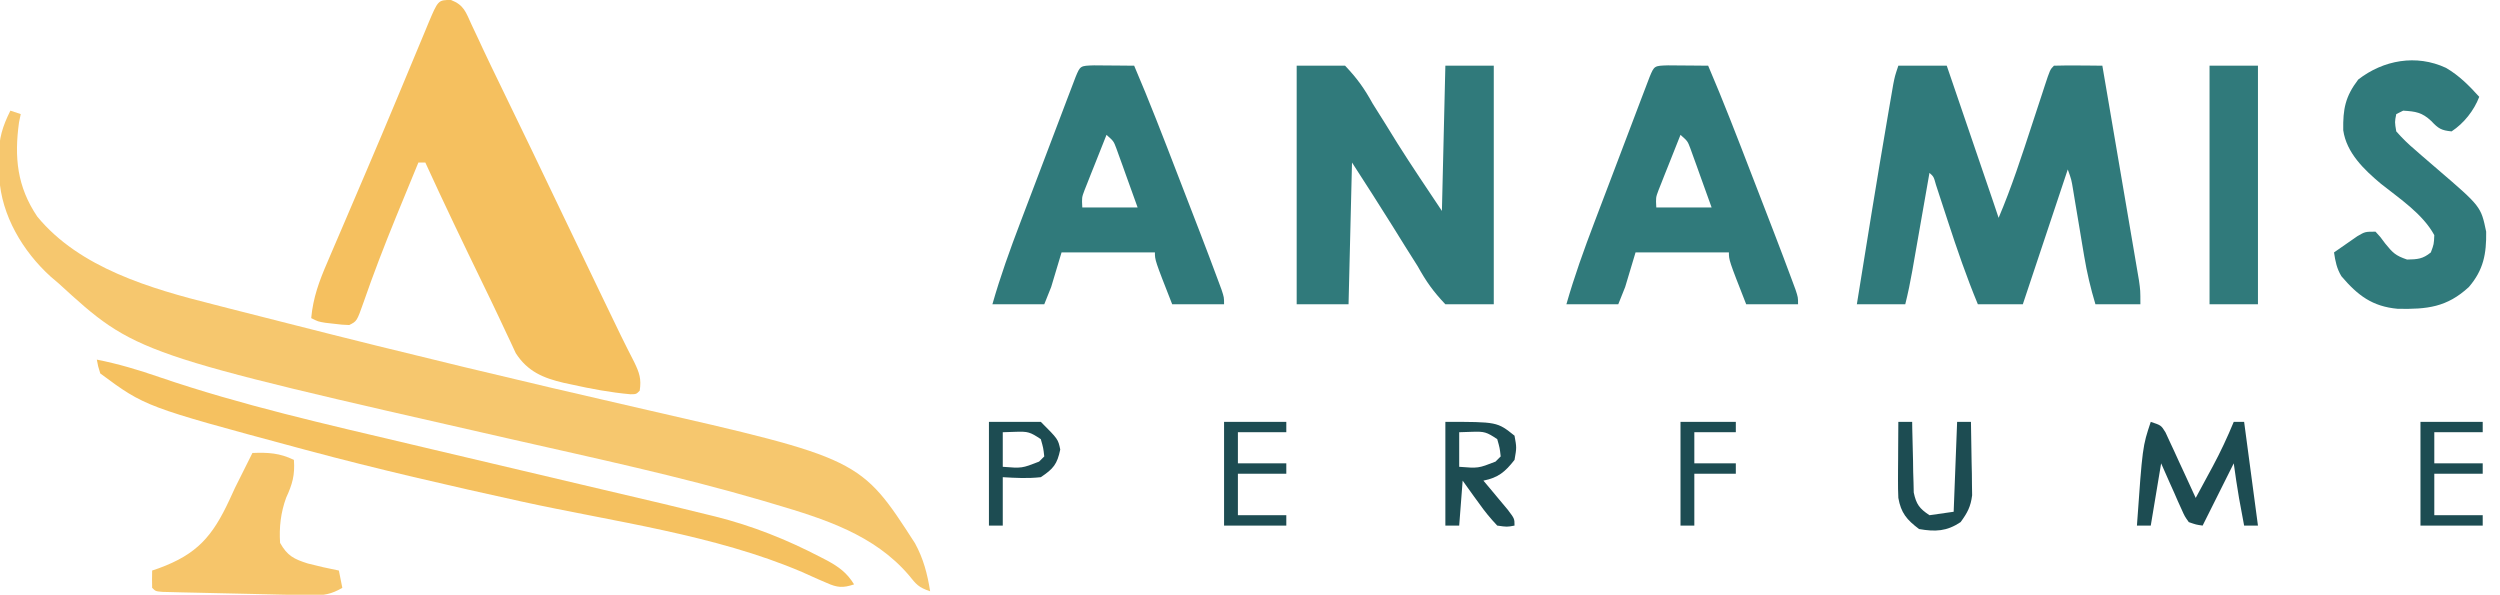 <?xml version="1.0" encoding="UTF-8"?>
<svg version="1.1" xmlns="http://www.w3.org/2000/svg" width="723" height="172">
<path d="M0 0 C0.99 0.33 1.98 0.66 3 1 C2.835 1.784 2.67 2.567 2.5 3.375 C1.104 13.492 1.935 21.97 7.777 30.637 C20.024 45.528 40.68 51.501 58.703 56.031 C60.09 56.387 61.476 56.744 62.863 57.101 C66.556 58.051 70.253 58.987 73.951 59.919 C76.271 60.505 78.59 61.095 80.909 61.687 C114.406 70.229 148.017 78.298 181.719 85.996 C245.837 100.646 245.837 100.646 261.625 125.125 C264.085 129.639 265.184 133.941 266 139 C262.626 137.875 261.98 137.016 259.812 134.312 C249.761 122.613 235.416 118.08 221 113.812 C219.735 113.436 218.47 113.06 217.167 112.673 C193.323 105.707 168.962 100.484 144.75 94.984 C36.212 70.309 36.212 70.309 14 50 C13.221 49.336 12.443 48.672 11.641 47.988 C3.628 40.715 -2.592 30.328 -3.203 19.355 C-3.224 17.966 -3.24 16.577 -3.25 15.188 C-3.271 14.501 -3.291 13.815 -3.312 13.107 C-3.351 8.023 -2.262 4.554 0 0 Z " fill="#F6C76E" transform="translate(3,32)"/>
<path d="M0 0 C3.785 1.475 4.274 3.467 5.961 7.133 C6.649 8.593 7.338 10.052 8.027 11.512 C8.617 12.786 8.617 12.786 9.219 14.086 C10.798 17.46 12.42 20.811 14.051 24.16 C20.231 36.86 26.353 49.587 32.437 62.333 C35.97 69.732 39.525 77.121 43.088 84.506 C43.703 85.78 44.317 87.054 44.931 88.329 C45.794 90.117 46.657 91.904 47.52 93.691 C48.048 94.787 48.577 95.882 49.122 97.011 C50.378 99.581 51.668 102.129 52.977 104.672 C54.507 107.844 55.109 109.557 54.586 113.008 C53.586 114.008 53.586 114.008 51.898 114.027 C46.113 113.509 40.497 112.459 34.836 111.195 C34.115 111.042 33.395 110.889 32.652 110.732 C26.723 109.347 22.162 107.462 18.742 102.137 C17.922 100.371 17.922 100.371 17.086 98.57 C16.769 97.902 16.452 97.234 16.125 96.546 C15.381 94.977 14.644 93.405 13.911 91.83 C12.36 88.526 10.769 85.243 9.172 81.961 C3.534 70.359 -2.048 58.738 -7.414 47.008 C-8.074 47.008 -8.734 47.008 -9.414 47.008 C-11.107 51.11 -12.794 55.214 -14.477 59.32 C-14.977 60.54 -15.477 61.76 -15.992 63.017 C-19.298 71.118 -22.445 79.262 -25.307 87.532 C-27.206 92.904 -27.206 92.904 -29.414 94.008 C-31.508 93.922 -31.508 93.922 -33.914 93.633 C-34.708 93.543 -35.502 93.452 -36.32 93.359 C-38.414 93.008 -38.414 93.008 -40.414 92.008 C-39.867 86.069 -38.09 81.264 -35.723 75.816 C-35.345 74.929 -34.968 74.042 -34.579 73.129 C-33.344 70.231 -32.098 67.338 -30.852 64.445 C-29.994 62.44 -29.137 60.434 -28.281 58.428 C-26.968 55.351 -25.654 52.273 -24.337 49.197 C-21.411 42.364 -18.524 35.517 -15.664 28.656 C-15.295 27.773 -14.926 26.889 -14.546 25.979 C-12.429 20.907 -12.429 20.907 -10.32 15.832 C-9.365 13.53 -8.404 11.232 -7.441 8.934 C-7.162 8.256 -6.883 7.577 -6.595 6.879 C-3.706 0.012 -3.706 0.012 0 0 Z " fill="#F5C05F" transform="translate(130.414,-0.008)"/>
<path d="M0 0 C4.62 0 9.24 0 14 0 C15.976 5.784 17.951 11.568 19.927 17.352 C20.599 19.32 21.271 21.289 21.943 23.257 C22.909 26.084 23.874 28.911 24.84 31.738 C25.141 32.62 25.442 33.501 25.752 34.409 C26.032 35.23 26.313 36.05 26.601 36.896 C26.848 37.617 27.094 38.339 27.348 39.083 C27.905 40.72 28.453 42.36 29 44 C32.76 35.157 35.701 26.062 38.688 16.938 C39.667 13.945 40.651 10.955 41.637 7.965 C41.86 7.28 42.083 6.594 42.312 5.888 C43.887 1.113 43.887 1.113 45 0 C47.353 -0.073 49.708 -0.084 52.062 -0.062 C53.998 -0.049 53.998 -0.049 55.973 -0.035 C56.972 -0.024 57.971 -0.012 59 0 C60.438 8.405 61.873 16.811 63.303 25.218 C63.967 29.121 64.632 33.024 65.3 36.927 C65.945 40.694 66.587 44.461 67.226 48.229 C67.47 49.666 67.716 51.103 67.963 52.539 C68.308 54.552 68.649 56.566 68.99 58.579 C69.186 59.725 69.381 60.871 69.582 62.051 C70 65 70 65 70 69 C65.71 69 61.42 69 57 69 C55.61 64.373 54.54 59.853 53.746 55.078 C53.531 53.806 53.317 52.534 53.096 51.223 C52.876 49.898 52.657 48.574 52.438 47.25 C52.002 44.63 51.562 42.01 51.121 39.391 C50.93 38.236 50.738 37.081 50.541 35.892 C50.058 32.947 50.058 32.947 49 30 C44.71 42.87 40.42 55.74 36 69 C31.71 69 27.42 69 23 69 C19.723 61.09 16.967 53.075 14.312 44.938 C13.52 42.508 12.724 40.08 11.926 37.652 C11.579 36.59 11.233 35.528 10.876 34.433 C10.225 32.083 10.225 32.083 9 31 C8.823 32.009 8.647 33.018 8.465 34.058 C7.809 37.808 7.15 41.557 6.491 45.307 C6.207 46.928 5.923 48.55 5.639 50.172 C5.231 52.505 4.821 54.839 4.41 57.172 C4.284 57.895 4.158 58.618 4.028 59.363 C3.454 62.616 2.802 65.792 2 69 C-2.62 69 -7.24 69 -12 69 C-9.128 51.114 -6.249 33.23 -3.188 15.375 C-2.981 14.162 -2.775 12.95 -2.562 11.7 C-2.274 10.035 -2.274 10.035 -1.98 8.336 C-1.814 7.372 -1.648 6.408 -1.477 5.416 C-1 3 -1 3 0 0 Z " fill="#307A7B" transform="translate(549,19)"/>
<path d="M0 0 C4.62 0 9.24 0 14 0 C17.576 3.786 19.537 6.557 22 11 C23.189 12.933 24.404 14.848 25.62 16.764 C26.805 18.639 27.961 20.529 29.117 22.422 C33.28 29.033 37.667 35.5 42 42 C42.33 28.14 42.66 14.28 43 0 C47.62 0 52.24 0 57 0 C57 22.77 57 45.54 57 69 C52.38 69 47.76 69 43 69 C39.424 65.213 37.465 62.443 35 58 C33.795 56.051 32.563 54.12 31.331 52.188 C30.131 50.296 28.955 48.391 27.785 46.48 C23.928 40.275 19.951 34.146 16 28 C15.67 41.53 15.34 55.06 15 69 C10.05 69 5.1 69 0 69 C0 46.23 0 23.46 0 0 Z " fill="#307A7B" transform="translate(375,19)"/>
<path d="M0 0 C1.395 0.007 2.789 0.019 4.184 0.035 C5.25 0.042 5.25 0.042 6.338 0.049 C8.099 0.061 9.86 0.079 11.621 0.098 C16.021 10.363 20.026 20.778 24.042 31.198 C25.183 34.158 26.327 37.117 27.471 40.076 C28.21 41.991 28.949 43.906 29.688 45.82 C30.023 46.688 30.359 47.556 30.704 48.451 C32.454 52.995 34.176 57.549 35.867 62.115 C36.203 63.02 36.538 63.925 36.884 64.857 C37.621 67.098 37.621 67.098 37.621 69.098 C32.671 69.098 27.721 69.098 22.621 69.098 C17.621 56.348 17.621 56.348 17.621 54.098 C8.711 54.098 -0.199 54.098 -9.379 54.098 C-10.369 57.398 -11.359 60.698 -12.379 64.098 C-13.039 65.748 -13.699 67.398 -14.379 69.098 C-19.329 69.098 -24.279 69.098 -29.379 69.098 C-27.085 61.054 -24.286 53.282 -21.309 45.469 C-20.822 44.185 -20.335 42.901 -19.849 41.618 C-18.838 38.95 -17.824 36.284 -16.808 33.618 C-15.505 30.196 -14.207 26.773 -12.911 23.348 C-11.911 20.708 -10.908 18.069 -9.905 15.43 C-9.192 13.553 -8.481 11.675 -7.77 9.797 C-7.339 8.669 -6.908 7.54 -6.464 6.377 C-6.085 5.379 -5.705 4.381 -5.314 3.353 C-3.971 0.115 -3.971 0.115 0 0 Z M3.621 20.098 C2.446 23.032 1.283 25.971 0.121 28.91 C-0.213 29.744 -0.547 30.577 -0.891 31.436 C-1.206 32.238 -1.522 33.04 -1.848 33.867 C-2.288 34.975 -2.288 34.975 -2.736 36.105 C-3.532 38.225 -3.532 38.225 -3.379 41.098 C1.901 41.098 7.181 41.098 12.621 41.098 C11.503 37.97 10.377 34.846 9.246 31.723 C8.77 30.388 8.77 30.388 8.285 29.027 C7.976 28.177 7.666 27.326 7.348 26.449 C7.065 25.664 6.782 24.878 6.491 24.069 C5.685 21.92 5.685 21.92 3.621 20.098 Z " fill="#307A7B" transform="translate(482.379,18.902)"/>
<path d="M0 0 C1.395 0.007 2.789 0.019 4.184 0.035 C5.25 0.042 5.25 0.042 6.338 0.049 C8.099 0.061 9.86 0.079 11.621 0.098 C16.021 10.363 20.026 20.778 24.042 31.198 C25.183 34.158 26.327 37.117 27.471 40.076 C28.21 41.991 28.949 43.906 29.688 45.82 C30.023 46.688 30.359 47.556 30.704 48.451 C32.454 52.995 34.176 57.549 35.867 62.115 C36.203 63.02 36.538 63.925 36.884 64.857 C37.621 67.098 37.621 67.098 37.621 69.098 C32.671 69.098 27.721 69.098 22.621 69.098 C17.621 56.348 17.621 56.348 17.621 54.098 C8.711 54.098 -0.199 54.098 -9.379 54.098 C-10.369 57.398 -11.359 60.698 -12.379 64.098 C-13.039 65.748 -13.699 67.398 -14.379 69.098 C-19.329 69.098 -24.279 69.098 -29.379 69.098 C-27.085 61.054 -24.286 53.282 -21.309 45.469 C-20.822 44.185 -20.335 42.901 -19.849 41.618 C-18.838 38.95 -17.824 36.284 -16.808 33.618 C-15.505 30.196 -14.207 26.773 -12.911 23.348 C-11.911 20.708 -10.908 18.069 -9.905 15.43 C-9.192 13.553 -8.481 11.675 -7.77 9.797 C-7.339 8.669 -6.908 7.54 -6.464 6.377 C-6.085 5.379 -5.705 4.381 -5.314 3.353 C-3.971 0.115 -3.971 0.115 0 0 Z M3.621 20.098 C2.446 23.032 1.283 25.971 0.121 28.91 C-0.213 29.744 -0.547 30.577 -0.891 31.436 C-1.206 32.238 -1.522 33.04 -1.848 33.867 C-2.288 34.975 -2.288 34.975 -2.736 36.105 C-3.532 38.225 -3.532 38.225 -3.379 41.098 C1.901 41.098 7.181 41.098 12.621 41.098 C11.503 37.97 10.377 34.846 9.246 31.723 C8.77 30.388 8.77 30.388 8.285 29.027 C7.976 28.177 7.666 27.326 7.348 26.449 C7.065 25.664 6.782 24.878 6.491 24.069 C5.685 21.92 5.685 21.92 3.621 20.098 Z " fill="#307A7B" transform="translate(316.379,18.902)"/>
<path d="M0 0 C3.821 2.223 6.664 5.118 9.625 8.375 C8.091 12.364 5.2 16.023 1.625 18.375 C-1.338 18.08 -2.18 17.583 -4.25 15.375 C-6.923 12.859 -8.762 12.611 -12.375 12.375 C-13.365 12.87 -13.365 12.87 -14.375 13.375 C-14.837 15.647 -14.837 15.647 -14.375 18.375 C-12.582 20.401 -10.923 22.026 -8.875 23.75 C-8.329 24.23 -7.783 24.709 -7.221 25.204 C-5.617 26.608 -3.999 27.994 -2.375 29.375 C10.116 40.104 10.116 40.104 11.625 47.375 C11.719 53.75 10.882 58.409 6.625 63.375 C0.244 69.265 -5.465 69.834 -13.926 69.684 C-21.322 69.022 -25.532 65.79 -30.246 60.254 C-31.603 57.996 -31.989 55.965 -32.375 53.375 C-30.943 52.367 -29.504 51.369 -28.062 50.375 C-27.262 49.818 -26.461 49.261 -25.637 48.688 C-23.375 47.375 -23.375 47.375 -20.375 47.375 C-18.98 48.871 -18.98 48.871 -17.562 50.812 C-15.38 53.488 -14.625 54.29 -11.25 55.438 C-8.22 55.372 -6.727 55.292 -4.375 53.375 C-3.493 51.014 -3.493 51.014 -3.375 48.375 C-6.738 42.202 -13.397 37.836 -18.781 33.547 C-23.656 29.465 -28.766 24.6 -29.711 18.043 C-29.808 11.885 -29.134 8.32 -25.375 3.375 C-18.116 -2.255 -8.594 -4.006 0 0 Z " fill="#307A7B" transform="translate(707.375,19.625)"/>
<path d="M0 0 C6.244 1.232 12.097 2.994 18.109 5.069 C41.925 13.205 66.437 18.72 90.905 24.505 C93.09 25.021 95.275 25.539 97.46 26.056 C111.747 29.441 126.035 32.822 140.33 36.176 C165.701 42.131 165.701 42.131 176.602 44.824 C177.356 45.009 178.111 45.193 178.888 45.383 C189.56 48.053 199.564 52.049 209.312 57.125 C209.941 57.45 210.57 57.774 211.218 58.109 C214.629 59.962 216.954 61.676 219 65 C215.755 66.093 214.146 65.957 211.043 64.559 C210.257 64.222 209.472 63.884 208.662 63.537 C207.084 62.836 205.509 62.131 203.936 61.42 C178.727 50.651 149.515 46.898 122.854 41.045 C101.986 36.46 81.199 31.698 60.562 26.148 C59.301 25.81 59.301 25.81 58.013 25.465 C13.969 13.598 13.969 13.598 1 4 C0.346 1.886 0.346 1.886 0 0 Z " fill="#F5C160" transform="translate(28,104)"/>
<path d="M0 0 C4.548 -0.178 7.879 0.002 12 2 C12.319 6.366 11.566 9.01 9.754 12.941 C8.198 17.19 7.7 21.496 8 26 C10.1 29.734 11.977 30.675 16.008 31.957 C18.994 32.73 21.974 33.406 25 34 C25.495 36.475 25.495 36.475 26 39 C22.845 40.854 20.612 41.231 16.972 41.151 C15.476 41.126 15.476 41.126 13.949 41.1 C12.879 41.071 11.809 41.042 10.707 41.012 C9.605 40.989 8.503 40.966 7.368 40.943 C5.042 40.893 2.717 40.838 0.391 40.779 C-3.184 40.688 -6.759 40.613 -10.334 40.541 C-12.591 40.491 -14.848 40.439 -17.105 40.387 C-18.181 40.364 -19.257 40.341 -20.366 40.317 C-21.354 40.291 -22.342 40.264 -23.36 40.237 C-24.234 40.215 -25.108 40.194 -26.008 40.172 C-28 40 -28 40 -29 39 C-29.041 37.334 -29.043 35.666 -29 34 C-28.359 33.781 -27.719 33.562 -27.059 33.336 C-15.989 29.278 -11.54 24.099 -6.645 13.57 C-6.102 12.392 -5.559 11.214 -5 10 C-4.029 8.038 -3.051 6.079 -2.062 4.125 C-1.461 2.922 -1.461 2.922 -0.848 1.695 C-0.568 1.136 -0.288 0.576 0 0 Z " fill="#F6C56A" transform="translate(73,131)"/>
<path d="M0 0 C4.62 0 9.24 0 14 0 C14 22.77 14 45.54 14 69 C9.38 69 4.76 69 0 69 C0 46.23 0 23.46 0 0 Z " fill="#307A7B" transform="translate(639,19)"/>
<path d="M0 0 C3 1 3 1 4.259 3.041 C4.662 3.916 5.065 4.79 5.48 5.691 C5.922 6.636 6.363 7.58 6.818 8.553 C7.27 9.546 7.722 10.539 8.188 11.562 C8.651 12.56 9.114 13.557 9.592 14.584 C10.737 17.052 11.873 19.524 13 22 C14.275 19.648 15.545 17.293 16.812 14.938 C17.169 14.281 17.525 13.624 17.893 12.947 C20.167 8.711 22.167 4.446 24 0 C24.99 0 25.98 0 27 0 C28.32 9.9 29.64 19.8 31 30 C29.68 30 28.36 30 27 30 C26.686 28.313 26.374 26.625 26.062 24.938 C25.888 23.998 25.714 23.058 25.535 22.09 C24.954 18.735 24.467 15.373 24 12 C23.151 13.698 23.151 13.698 22.285 15.43 C19.857 20.286 17.428 25.143 15 30 C13.134 29.739 13.134 29.739 11 29 C9.812 27.326 9.812 27.326 8.859 25.184 C8.511 24.42 8.163 23.656 7.805 22.869 C7.457 22.067 7.109 21.264 6.75 20.438 C6.386 19.631 6.023 18.825 5.648 17.994 C4.753 16.002 3.875 14.002 3 12 C2.01 17.94 1.02 23.88 0 30 C-1.32 30 -2.64 30 -4 30 C-2.383 7.149 -2.383 7.149 0 0 Z " fill="#1D4C52" transform="translate(622,122)"/>
<path d="M0 0 C15 0 15 0 20 4 C20.625 7.438 20.625 7.438 20 11 C17.265 14.495 15.302 16.136 11 17 C11.65 17.771 12.299 18.542 12.969 19.336 C13.804 20.339 14.639 21.342 15.5 22.375 C16.335 23.373 17.171 24.37 18.031 25.398 C20 28 20 28 20 30 C17.832 30.406 17.832 30.406 15 30 C12.98 27.853 11.362 25.887 9.688 23.5 C9.233 22.88 8.779 22.26 8.311 21.621 C7.193 20.091 6.094 18.547 5 17 C4.67 21.29 4.34 25.58 4 30 C2.68 30 1.36 30 0 30 C0 20.1 0 10.2 0 0 Z M4 3 C4 6.3 4 9.6 4 13 C9.531 13.439 9.531 13.439 14.5 11.5 C14.995 11.005 15.49 10.51 16 10 C15.73 7.563 15.73 7.563 15 5 C11.911 2.941 11.291 2.761 7.812 2.875 C6.554 2.916 5.296 2.958 4 3 Z " fill="#1D4C52" transform="translate(418,122)"/>
<path d="M0 0 C1.32 0 2.64 0 4 0 C4.009 0.676 4.019 1.352 4.028 2.048 C4.082 5.116 4.166 8.183 4.25 11.25 C4.264 12.313 4.278 13.377 4.293 14.473 C4.325 15.497 4.357 16.522 4.391 17.578 C4.412 18.521 4.433 19.463 4.454 20.435 C5.18 23.846 6.097 25.066 9 27 C12.465 26.505 12.465 26.505 16 26 C16.33 17.42 16.66 8.84 17 0 C18.32 0 19.64 0 21 0 C21.087 3.896 21.141 7.791 21.188 11.688 C21.213 12.79 21.238 13.893 21.264 15.029 C21.273 16.096 21.283 17.163 21.293 18.262 C21.309 19.241 21.324 20.22 21.341 21.229 C20.936 24.523 19.958 26.341 18 29 C13.989 31.674 10.716 31.819 6 31 C2.435 28.326 0.767 26.334 0 22 C-0.08 20.267 -0.108 18.532 -0.098 16.797 C-0.094 15.817 -0.091 14.838 -0.088 13.828 C-0.08 12.812 -0.071 11.797 -0.062 10.75 C-0.058 9.719 -0.053 8.688 -0.049 7.625 C-0.037 5.083 -0.021 2.542 0 0 Z " fill="#1D4C52" transform="translate(549,122)"/>
<path d="M0 0 C5.94 0 11.88 0 18 0 C18 0.99 18 1.98 18 3 C13.38 3 8.76 3 4 3 C4 5.97 4 8.94 4 12 C8.62 12 13.24 12 18 12 C18 12.99 18 13.98 18 15 C13.38 15 8.76 15 4 15 C4 18.96 4 22.92 4 27 C8.62 27 13.24 27 18 27 C18 27.99 18 28.98 18 30 C12.06 30 6.12 30 0 30 C0 20.1 0 10.2 0 0 Z " fill="#1D4C52" transform="translate(700,122)"/>
<path d="M0 0 C5.94 0 11.88 0 18 0 C18 0.99 18 1.98 18 3 C13.38 3 8.76 3 4 3 C4 5.97 4 8.94 4 12 C8.62 12 13.24 12 18 12 C18 12.99 18 13.98 18 15 C13.38 15 8.76 15 4 15 C4 18.96 4 22.92 4 27 C8.62 27 13.24 27 18 27 C18 27.99 18 28.98 18 30 C12.06 30 6.12 30 0 30 C0 20.1 0 10.2 0 0 Z " fill="#1D4C52" transform="translate(354,122)"/>
<path d="M0 0 C4.95 0 9.9 0 15 0 C20 5 20 5 20.625 8 C19.738 12.258 18.634 13.577 15 16 C11.229 16.418 7.815 16.23 4 16 C4 20.62 4 25.24 4 30 C2.68 30 1.36 30 0 30 C0 20.1 0 10.2 0 0 Z M4 3 C4 6.3 4 9.6 4 13 C9.531 13.439 9.531 13.439 14.5 11.5 C14.995 11.005 15.49 10.51 16 10 C15.73 7.563 15.73 7.563 15 5 C11.911 2.941 11.291 2.761 7.812 2.875 C6.554 2.916 5.296 2.958 4 3 Z " fill="#1D4C52" transform="translate(286,122)"/>
<path d="M0 0 C5.28 0 10.56 0 16 0 C16 0.99 16 1.98 16 3 C12.04 3 8.08 3 4 3 C4 5.97 4 8.94 4 12 C7.96 12 11.92 12 16 12 C16 12.99 16 13.98 16 15 C12.04 15 8.08 15 4 15 C4 19.95 4 24.9 4 30 C2.68 30 1.36 30 0 30 C0 20.1 0 10.2 0 0 Z " fill="#1D4C52" transform="translate(486,122)"/>
</svg>
